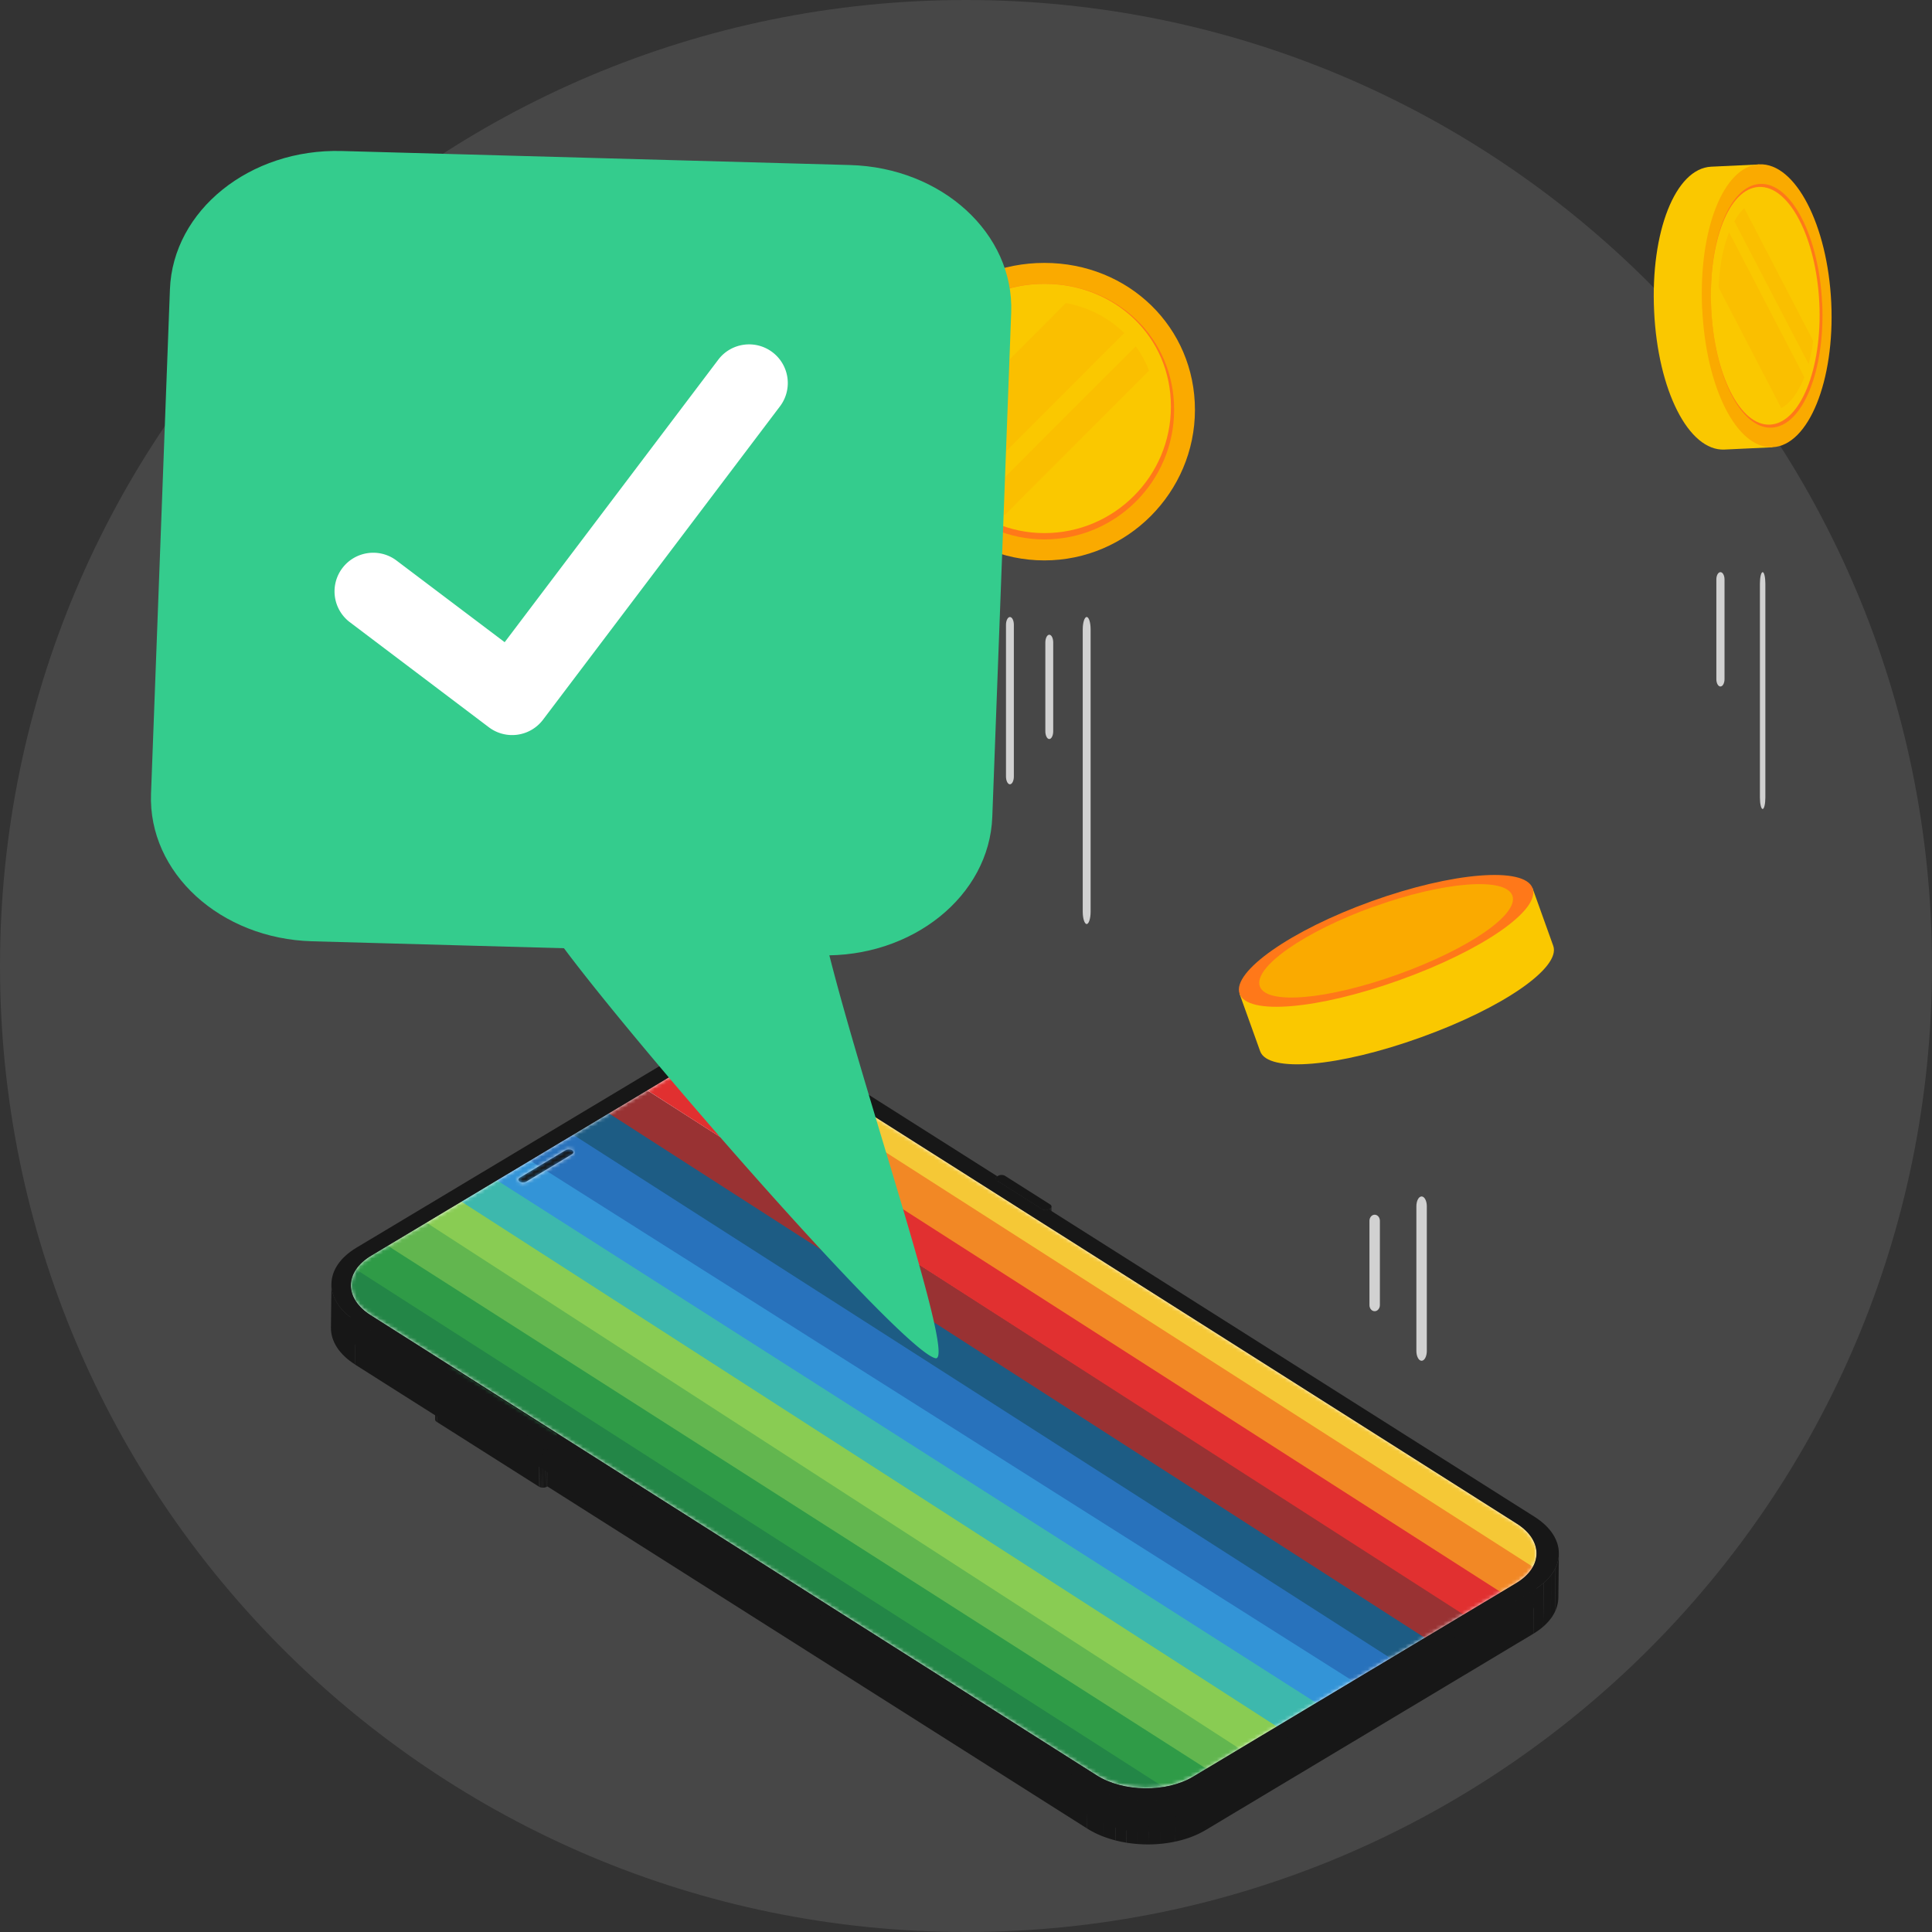 <svg xmlns="http://www.w3.org/2000/svg" width="512" height="512" fill="none"><rect width="100%" height="100%" fill="#333333" stroke="none"/><g clip-path="url(#a)"><path fill="#fff" fill-opacity=".1" d="M256 512c141.385 0 256-114.615 256-256S397.385 0 256 0 0 114.615 0 256s114.615 256 256 256z"/><path fill="#171717" d="m209.505 281.81-.138 11.591a19.556 19.556 0 0 0-3.429-1.71l.138-11.591a19.59 19.59 0 0 1 3.429 1.71z"/><path fill="#171717" d="m206.077 280.101-.138 11.591a24.015 24.015 0 0 0-2.65-.846l.139-11.591c.911.235 1.796.517 2.649.846zm-2.65-.847-.139 11.591c-.778-.2-1.574-.366-2.382-.498l.139-11.591c.807.132 1.604.298 2.382.498z"/><path fill="#171717" d="m201.05 278.757-.139 11.591a27.617 27.617 0 0 0-2.329-.28l.139-11.591c.783.061 1.56.155 2.329.28z"/><path fill="#171717" d="m198.721 278.476-.138 11.591a29.981 29.981 0 0 0-2.399-.092l.138-11.591c.801-.002 1.603.028 2.399.092z"/><path fill="#171717" d="m196.323 278.386-.139 11.591a29.44 29.44 0 0 0-2.61.124l.139-11.591a29.807 29.807 0 0 1 2.61-.124zm-2.613.123-.138 11.591c-1.084.1-2.155.263-3.197.486l.139-11.591a27.533 27.533 0 0 1 3.196-.486z"/><path fill="#171717" d="m190.515 278.995-.139 11.591c-2.381.509-4.619 1.337-6.54 2.489l.139-11.591c1.92-1.151 4.159-1.98 6.54-2.489z"/><path fill="#171717" d="m183.975 281.485-.139 11.592-85.61 51.286.14-11.593 85.609-51.285z"/><path fill="#171717" d="m151.984 305.351-.139 11.591c.003-.192-.114-.385-.349-.533a1.263 1.263 0 0 0-.23-.114l.138-11.591c.082.031.159.069.23.114.235.149.351.342.35.533z"/><path fill="#171717" d="m151.409 304.702-.138 11.591a1.74 1.74 0 0 0-.177-.057l.138-11.591c.062.016.121.035.177.057zm-.181-.058-.138 11.591a2.663 2.663 0 0 0-.16-.034l.138-11.591c.054.009.107.021.16.034zm-.163-.034-.139 11.591a2.657 2.657 0 0 0-.156-.019l.138-11.591c.053.003.105.011.157.019z"/><path fill="#171717" d="m150.913 304.592-.138 11.591a2.152 2.152 0 0 0-.162-.006l.139-11.591c.054 0 .107.002.161.006z"/><path fill="#171717" d="m150.752 304.586-.139 11.591c-.059 0-.116.002-.175.008l.138-11.591c.058-.004.117-.008.176-.008zm-.18.009-.139 11.591a2.163 2.163 0 0 0-.214.032l.138-11.591a2.14 2.14 0 0 1 .215-.032z"/><path fill="#171717" d="m150.36 304.626-.139 11.591c-.16.034-.31.091-.44.168l.139-11.591c.129-.077.279-.133.44-.168zm1.628.727-.139 11.591c.002-.191-.114-.384-.349-.532a1.3 1.3 0 0 0-.23-.115l.138-11.591c.082.031.159.07.23.115.235.149.351.342.35.532z"/><path fill="#171717" d="m151.988 305.353-.139 11.591c.002-.191-.114-.384-.349-.532a1.3 1.3 0 0 0-.23-.115l.138-11.591c.082.031.159.07.23.115.235.149.351.342.35.532z"/><path fill="#171717" d="m151.986 305.352-.138 11.591v.01l.138-11.591v-.01z"/><path fill="#171717" d="m151.988 305.362-.139 11.591a.47.47 0 0 1-.013.098l.138-11.591a.368.368 0 0 0 .014-.098zm-.018.1-.138 11.591a.504.504 0 0 1-.035.096l.138-11.591a.444.444 0 0 0 .035-.096zm-.036.095-.138 11.591a.544.544 0 0 1-.062.1l.139-11.591a.67.67 0 0 0 .061-.1z"/><path fill="#171717" d="m151.881 305.654-.139 11.591a.698.698 0 0 1-.109.117l.138-11.591a.706.706 0 0 0 .11-.117zm-.112.119-.139 11.591a.998.998 0 0 1-.142.103l.139-11.591a.998.998 0 0 0 .142-.103zm112.534 5.955-.139 11.591c-.075.045-.14.092-.195.14l.138-11.591c.056-.048.121-.095.196-.14z"/><path fill="#171717" d="m264.108 311.87-.139 11.591a.89.89 0 0 0-.137.147l.139-11.591a.931.931 0 0 1 .137-.147zm-.142.143-.138 11.591a.65.65 0 0 0-.07.116l.138-11.591a.795.795 0 0 1 .07-.116z"/><path fill="#171717" d="m263.896 312.129-.139 11.591a.539.539 0 0 0-.038.106l.138-11.591a.568.568 0 0 1 .039-.106z"/><path fill="#171717" d="m263.86 312.236-.138 11.591a.466.466 0 0 0-.015.103l.139-11.591c0-.034.006-.068.014-.103z"/><path fill="#171717" d="m263.846 312.339-.139 11.591v.011l.139-11.591v-.011z"/><path fill="#171717" d="m264.194 312.894-.139 11.591c-.248-.156-.37-.361-.367-.562l.138-11.591c-.002.202.121.406.368.562zm-114.271-8.099-.138 11.591-12.191 7.303.138-11.591 12.191-7.303z"/><path fill="#171717" d="m151.623 305.872-.139 11.591-12.191 7.303.139-11.591 12.191-7.303z"/><path fill="#171717" d="m139.437 313.174-.139 11.591c-.129.077-.28.133-.439.168l.139-11.591c.16-.034.31-.091.439-.168z"/><path fill="#171717" d="m139.001 313.34-.138 11.591c-.07.015-.142.026-.215.033l.139-11.591a1.87 1.87 0 0 0 .214-.033zm-.223.035-.138 11.591a2.56 2.56 0 0 1-.175.008l.138-11.591c.059 0 .117-.002.175-.008z"/><path fill="#171717" d="m138.605 313.382-.139 11.591c-.054 0-.107-.002-.161-.006l.138-11.591c.053.005.107.006.162.006z"/><path fill="#171717" d="m138.444 313.375-.139 11.591a1.64 1.64 0 0 1-.157-.019l.139-11.591c.052.008.104.014.157.019z"/><path fill="#171717" d="m138.291 313.355-.139 11.591a2.165 2.165 0 0 1-.16-.034l.139-11.591c.052.013.106.024.16.034zm-.162-.031-.138 11.591a1.698 1.698 0 0 1-.179-.057l.139-11.591c.057.022.117.041.178.057z"/><path fill="#171717" d="m137.951 313.267-.138 11.591a1.335 1.335 0 0 1-.23-.115c-.235-.149-.351-.342-.349-.532l.139-11.591c-.002.191.113.384.348.532.071.045.148.083.23.115z"/><path fill="#171717" d="M149.923 304.795c.477-.286 1.245-.276 1.714.022.47.297.464.771-.012 1.056l-12.191 7.303c-.477.286-1.244.276-1.714-.022-.47-.297-.464-.771.012-1.056l12.191-7.303zm128.731 14.952-.138 11.591v.011l.138-11.591v-.011zm-.001.011-.139 11.591a.456.456 0 0 1-.014.103l.139-11.591a.501.501 0 0 0 .014-.103zm-.016.104-.139 11.591a.455.455 0 0 1-.037.103l.138-11.591a.673.673 0 0 0 .038-.103z"/><path fill="#171717" d="m278.602 319.964-.138 11.591a.546.546 0 0 1-.066.106l.139-11.591a.795.795 0 0 0 .065-.106zm-.067.106-.138 11.591a.744.744 0 0 1-.116.123l.139-11.591a.934.934 0 0 0 .115-.123z"/><path fill="#171717" d="m278.422 320.195-.139 11.591a1.03 1.03 0 0 1-.15.108l.138-11.591a.942.942 0 0 0 .151-.108z"/><path fill="#171717" d="m278.285 320.3-.139 11.591-.24.143.138-11.591.241-.143zm-.242.143-.137 11.591-.086.051.139-11.591.084-.051zm-1.898.027-.139 11.591-11.951-7.575.137-11.591 11.953 7.575zm1.804.029-.139 11.591c-.136.082-.294.14-.462.176l.138-11.591a1.53 1.53 0 0 0 .463-.176zm-.467.176-.138 11.591a2.143 2.143 0 0 1-.227.035l.139-11.591c.077-.007.153-.018.226-.035z"/><path fill="#171717" d="m277.262 320.709-.139 11.591a1.894 1.894 0 0 1-.185.008l.138-11.591c.063 0 .124-.003.186-.008zm-.187.009-.138 11.591a2.42 2.42 0 0 1-.171-.006l.138-11.591c.057.005.113.007.171.006z"/><path fill="#171717" d="m276.905 320.713-.138 11.591a1.77 1.77 0 0 1-.165-.021l.138-11.591c.054.009.11.016.165.021z"/><path fill="#171717" d="m276.745 320.691-.139 11.591a1.72 1.72 0 0 1-.168-.035l.138-11.591c.056.015.112.027.169.035zm-.176-.035-.139 11.591a1.587 1.587 0 0 1-.188-.06l.139-11.591c.06.023.123.043.188.06zm-.188-.06-.139 11.591a1.364 1.364 0 0 1-.242-.12l.139-11.591c.074.047.155.088.242.12zM98.374 332.769l-.139 11.591c-.795.476-1.502.988-2.122 1.527l.139-11.591c.62-.539 1.326-1.05 2.122-1.527m-2.124 1.526-.139 11.591a11.184 11.184 0 0 0-1.627 1.735l.139-11.591c.45-.601.992-1.183 1.626-1.735z"/><path fill="#171717" d="m94.624 336.033-.139 11.591a8.762 8.762 0 0 0-.907 1.494l.139-11.591a8.84 8.84 0 0 1 .907-1.494m-.91 1.491-.138 11.591a7.646 7.646 0 0 0-.517 1.434l.138-11.591a7.64 7.64 0 0 1 .517-1.434z"/><path fill="#171717" d="m93.199 338.96-.139 11.591a7.06 7.06 0 0 0-.204 1.455l.138-11.591c.017-.487.086-.974.205-1.455z"/><path fill="#171717" d="m92.994 340.416-.139 11.591-.003.154.138-11.591c0-.052.003-.103.004-.154z"/><path fill="#171717" d="m98.186 348.505-.139 11.592c-3.5-2.218-5.229-5.089-5.195-7.937l.139-11.592c-.034 2.848 1.695 5.719 5.195 7.937"/><path fill="#171717" d="m94.234 350.018-.138 11.591c-4.307-2.729-6.433-6.26-6.392-9.764l.138-11.592c-.042 3.504 2.086 7.036 6.392 9.765zm196.43 120.48-.138 11.593L98.043 360.097l.138-11.592 192.483 121.993z"/><path fill="#171717" d="m147.202 379.812-.139 11.593-27.04-17.14.138-11.591 27.041 17.138z"/><path fill="#171717" d="m147.635 380.477-.139 11.591c.003-.237-.142-.477-.434-.662l.139-11.591c.292.186.436.425.434.662zm.004-.002-.139 11.591v.013l.139-11.591v-.013z"/><path fill="#171717" d="m147.64 380.487-.139 11.591a.569.569 0 0 1-.017.122l.139-11.591a.56.56 0 0 0 .017-.122zm-.024.122-.139 11.591a.64.64 0 0 1-.043.12l.138-11.591a.83.83 0 0 0 .044-.12z"/><path fill="#171717" d="m147.578 380.727-.139 11.591a.738.738 0 0 1-.076.124l.139-11.591a.861.861 0 0 0 .076-.124zm-.078.125-.138 11.591a1 1 0 0 1-.135.144l.138-11.591a.903.903 0 0 0 .135-.144zm-.135.143-.138 11.591c-.052.045-.11.087-.176.127l.138-11.591c.067-.04.126-.082.176-.127z"/><path fill="#171717" d="m147.191 381.123-.139 11.591-2.001 1.199.138-11.591 2.002-1.199zm-27.04-18.445-.139 11.591a1.547 1.547 0 0 0-.285-.142l.138-11.591c.103.039.198.086.286.142z"/><path fill="#171717" d="m119.875 362.535-.139 11.591a2.172 2.172 0 0 0-.22-.07l.138-11.591c.076.02.15.044.221.07zm-.226-.07-.139 11.591a2.171 2.171 0 0 0-.198-.041l.139-11.591c.068.011.134.024.198.041zm-.204-.041-.139 11.591a2.115 2.115 0 0 0-.193-.023l.139-11.591c.065.005.13.013.193.023z"/><path fill="#171717" d="m119.255 362.401-.138 11.591a2.665 2.665 0 0 0-.199-.007l.139-11.591c.066 0 .132.002.198.007z"/><path fill="#171717" d="m119.059 362.392-.139 11.591a2.25 2.25 0 0 0-.217.01l.139-11.591c.072-.007.144-.009.217-.01z"/><path fill="#171717" d="m118.842 362.403-.138 11.591a2.27 2.27 0 0 0-.266.04l.138-11.591c.087-.018.176-.033.266-.04zm-.267.038-.139 11.591a1.808 1.808 0 0 0-.545.207l.138-11.591c.16-.096.347-.165.546-.207z"/><path fill="#171717" d="m118.037 362.649-.138 11.591-2.001 1.198.139-11.591 2-1.198zm-2.003 1.198-.139 11.592-21.817-13.827.138-11.593 21.818 13.828z"/><path fill="#171717" d="m115.884 365.235-.139 11.591c-.292-.184-.435-.423-.432-.66l.138-11.591c-.002.237.141.476.433.66zm172.352 107.749-.139 11.591-143.046-90.661.138-11.592 143.047 90.662z"/><path fill="#171717" d="M118.04 362.649c.591-.355 1.541-.343 2.124.027l27.041 17.138c.583.369.577.957-.013 1.311l-2.001 1.199-.126.076c-.591.354-1.543.341-2.126-.029l-27.041-17.138c-.584-.37-.576-.955.015-1.31l.126-.076 2.001-1.198zm283.947 41.154-.137 11.592-192.483-121.993.139-11.592 192.481 121.993z"/><path fill="#171717" d="m407.178 411.741-.139 11.591c.034-2.847-1.695-5.718-5.195-7.937l.138-11.591c3.5 2.218 5.23 5.088 5.196 7.937z"/><path fill="#171717" d="m407.178 411.741-.139 11.591c.034-2.847-1.695-5.718-5.195-7.937l.138-11.591c3.5 2.218 5.23 5.088 5.196 7.937z"/><path fill="#171717" d="m407.177 411.739-.138 11.591c0 .052-.001.103-.004.154l.139-11.591.003-.154z"/><path fill="#171717" d="m407.175 411.894-.138 11.591a7.105 7.105 0 0 1-.205 1.455l.139-11.591a6.95 6.95 0 0 0 .204-1.455z"/><path fill="#171717" d="m406.972 413.349-.139 11.591c-.12.483-.292.962-.517 1.435l.139-11.591c.224-.471.396-.951.517-1.435zm-.519 1.436-.138 11.591a8.801 8.801 0 0 1-.909 1.495l.139-11.591c.362-.486.666-.985.908-1.495z"/><path fill="#171717" d="m405.546 416.278-.138 11.591c-.45.603-.992 1.184-1.627 1.737l.139-11.591a11.126 11.126 0 0 0 1.626-1.737z"/><path fill="#171717" d="m403.921 418.013-.139 11.591a14.815 14.815 0 0 1-2.122 1.527l.139-11.591a14.871 14.871 0 0 0 2.122-1.527zm9.199-6.246-.139 11.591c0 .062-.002.126-.004.189l.138-11.591c.003-.063.004-.127.005-.189z"/><path fill="#171717" d="m413.117 411.957-.139 11.591a8.597 8.597 0 0 1-.251 1.789l.138-11.591c.147-.593.231-1.19.252-1.789zm-.252 1.788-.139 11.591a9.336 9.336 0 0 1-.636 1.764l.138-11.591a9.41 9.41 0 0 0 .637-1.764z"/><path fill="#171717" d="m412.232 415.51-.139 11.591a10.82 10.82 0 0 1-1.116 1.838l.138-11.591c.447-.597.819-1.212 1.117-1.838zm-1.123 1.84-.139 11.591c-.553.74-1.22 1.456-2.001 2.135l.138-11.591a13.708 13.708 0 0 0 2.002-2.135z"/><path fill="#171717" d="m409.109 419.485-.139 11.591a18.185 18.185 0 0 1-2.611 1.878l.139-11.591a18.434 18.434 0 0 0 2.611-1.878zm-7.307.056-.138 11.593-85.609 51.285.138-11.592 85.609-51.286zm-85.609 51.283-.138 11.591c-1.921 1.151-4.159 1.98-6.539 2.488l.138-11.591c2.381-.508 4.619-1.337 6.539-2.488z"/><path fill="#171717" d="m309.655 473.312-.138 11.591a27.7 27.7 0 0 1-3.197.485l.139-11.591c1.083-.1 2.153-.263 3.196-.485z"/><path fill="#171717" d="m306.458 473.797-.138 11.591a29.06 29.06 0 0 1-2.609.124l.138-11.591a28.678 28.678 0 0 0 2.609-.124zm-2.609.124-.139 11.591a29.05 29.05 0 0 1-2.398-.091l.139-11.591c.797.062 1.598.094 2.398.091z"/><path fill="#171717" d="m301.451 473.831-.139 11.591a28.942 28.942 0 0 1-2.328-.28l.139-11.591c.767.126 1.546.218 2.328.28zm-2.333-.283-.138 11.591a26.803 26.803 0 0 1-2.382-.497l.138-11.591c.779.201 1.575.366 2.382.497z"/><path fill="#171717" d="m296.741 473.052-.138 11.591a24.083 24.083 0 0 1-2.65-.846l.139-11.591c.852.329 1.738.611 2.649.846z"/><path fill="#171717" d="m294.092 472.206-.138 11.591a19.544 19.544 0 0 1-3.431-1.711l.139-11.591a19.57 19.57 0 0 0 3.43 1.711z"/><path fill="#fff" d="M183.975 281.484c7.102-4.255 18.534-4.109 25.535.328l192.483 121.994c6.999 4.436 6.913 11.481-.19 15.736l-85.608 51.285c-7.103 4.255-18.532 4.108-25.531-.328L98.181 348.506c-7-4.437-6.918-11.481.185-15.736l85.609-51.285v-.001zm-32.349 24.389c.477-.285.483-.759.012-1.056-.47-.298-1.237-.308-1.715-.022l-12.191 7.303c-.477.286-.483.759-.013 1.057.47.297 1.239.307 1.715.022l12.191-7.304"/><mask id="b" width="316" height="196" x="92" y="278" maskUnits="userSpaceOnUse" style="mask-type:alpha"><path fill="#fff" d="M183.979 281.483c7.102-4.255 18.534-4.109 25.535.328l192.482 121.994c7 4.436 6.914 11.481-.189 15.736l-85.608 51.285c-7.103 4.255-18.532 4.108-25.532-.328L98.185 348.505c-7-4.437-6.918-11.481.185-15.736l85.609-51.285v-.001zm-32.349 24.389c.477-.285.483-.759.012-1.056-.47-.298-1.238-.308-1.715-.022l-12.191 7.303c-.477.286-.483.759-.013 1.057.47.298 1.239.307 1.715.022l12.191-7.304"/></mask><g mask="url(#b)"><path fill="#238647" d="m85.107 330.021 235.525 148.496-29.166 4.837L78.553 343.456l-2-8.088 6.543-3.406 2.01-1.941z"/><path fill="#2F9B47" d="M94.812 324.691 323.83 470.338l-9.151 7.313L85.824 330.947l8.988-6.256z"/><path fill="#62B64F" d="m106.068 319.381 227.86 145.248-10.778 6.32L95.575 325.542l10.493-6.161z"/><path fill="#89CC53" d="m114.646 312.773 228.227 146.465-9.275 7.495-228.092-147.576 9.14-6.384z"/><path fill="#3DB8AD" d="m124.705 307.301 228.819 146.802-9.15 7.312L114.37 313.35l10.335-6.049z"/><path fill="#3394D7" d="m134.266 301.808 233.318 148.296-9.15 7.313-234.474-149.56 10.306-6.049z"/><path fill="#2872BC" d="m147.497 297.386 225.864 144.378-9.15 7.313L136.274 304.89l11.223-7.504z"/><path fill="#1D5C84" d="m157.764 291.805 225.51 144.5-11.334 5.326-224.512-143.778 10.336-6.048z"/><path fill="#993233" d="m165.434 285.031 230.602 147.672-9.15 7.313-231.758-148.967 10.306-6.018z"/><path fill="#E13030" d="m177.915 281.132 230.4 146.7-9.151 7.313-231.107-148.456 9.858-5.557z"/><path fill="#F28825" d="m188.244 275.084 223.327 142.513-9.151 7.344-224.511-143.808 10.335-6.049z"/><path fill="#F5C836" d="m198.492 269.5 222.886 143.365-8.71 6.492-224.482-143.808 10.306-6.049z"/></g><path fill="#171717" d="M264.292 311.728c-.588.352-.594.853-.099 1.168l11.952 7.574c.496.315 1.309.326 1.812.024l128.767 81.507c8.613 5.458 8.513 14.125-.228 19.361l-86.845 52.026c-8.738 5.234-22.803 5.053-31.415-.406L145.189 382.32l2-1.199c.592-.354.597-.941.015-1.311l-27.041-17.138c-.584-.37-1.533-.38-2.125-.026l-2 1.199-21.818-13.828c-8.611-5.458-8.509-14.126.23-19.36l86.845-52.026c8.74-5.236 22.802-5.054 31.414.403l51.583 32.693v.001zm137.701 92.076L209.511 281.811c-6.999-4.437-18.431-4.583-25.534-.328l-85.61 51.286c-7.101 4.255-7.184 11.299-.185 15.736l192.482 121.993c7 4.437 18.431 4.584 25.532.329l85.61-51.286c7.103-4.255 7.187-11.301.188-15.738"/><path fill="#171717" d="M264.532 311.587c.505-.303 1.317-.292 1.814.022l11.952 7.575c.495.314.49.814-.014 1.117l-.24.143-.084.051c-.503.301-1.316.29-1.811-.023l-11.953-7.575c-.495-.315-.49-.815.013-1.116l.085-.051.239-.143h-.001zm-121.594 70.782-.139 11.592-27.041-17.139.138-11.592 27.042 17.139zm2.248-.047-.139 11.591-.125.076.138-11.592.126-.075z"/><path fill="#171717" d="m145.069 382.397-.139 11.591a1.795 1.795 0 0 1-.543.206l.138-11.591c.198-.042.383-.111.544-.207"/><path fill="#171717" d="m144.526 382.606-.139 11.591a2.302 2.302 0 0 1-.266.04l.139-11.591c.09-.009.179-.022.266-.04zm-.268.039-.139 11.591c-.072.007-.144.01-.217.011l.139-11.591c.072 0 .146-.004.217-.011z"/><path fill="#171717" d="m144.042 382.655-.139 11.591c-.066 0-.134-.002-.2-.007l.139-11.591c.066.005.133.007.2.007zm-.202-.009-.138 11.591a2.502 2.502 0 0 1-.194-.022l.138-11.591c.064.01.129.018.194.022z"/><path fill="#171717" d="m143.65 382.623-.139 11.591a2.694 2.694 0 0 1-.199-.04l.139-11.591c.065.016.131.03.199.04zm-.204-.039-.138 11.591a1.851 1.851 0 0 1-.222-.071l.139-11.591c.071.028.144.051.221.071z"/><path fill="#171717" d="m143.229 382.512-.139 11.591a1.647 1.647 0 0 1-.285-.142l.138-11.591c.088.055.185.103.286.142zm263.27 38.852-.138 11.591-86.845 52.026.138-11.591 86.845-52.026zm-86.849 52.022-.139 11.591c-2.362 1.416-5.114 2.435-8.042 3.061l.138-11.591c2.929-.627 5.681-1.646 8.043-3.061z"/><path fill="#171717" d="m311.61 476.447-.138 11.591a33.67 33.67 0 0 1-3.933.596l.139-11.591a34.115 34.115 0 0 0 3.932-.596zm-3.937.598-.139 11.591c-1.063.099-2.136.15-3.21.152l.139-11.591a35.74 35.74 0 0 0 3.21-.152z"/><path fill="#171717" d="m304.464 477.198-.138 11.591a36.276 36.276 0 0 1-2.951-.113l.139-11.591c.979.078 1.966.115 2.95.113zm-2.952-.114-.139 11.591a35.274 35.274 0 0 1-2.865-.344l.138-11.591c.945.153 1.903.268 2.866.344z"/><path fill="#171717" d="m298.648 476.741-.138 11.591a33.4 33.4 0 0 1-2.932-.613l.139-11.591c.958.247 1.937.451 2.931.613z"/><path fill="#171717" d="m295.719 476.126-.138 11.591a29.592 29.592 0 0 1-3.261-1.041l.139-11.591c1.048.405 2.14.752 3.26 1.041zm-3.262-1.04-.139 11.591a24.049 24.049 0 0 1-4.22-2.105l.138-11.591a24.058 24.058 0 0 0 4.221 2.105z"/><path fill="#FAAA00" d="M276.772 69.673c22.37 0 39.9 17.096 39.9 38.938 0 21.841-17.899 39.903-39.9 39.903-22 0-39.899-17.901-39.899-39.903s17.529-38.938 39.899-38.938z"/><path fill="#FF7819" d="M276.773 142.949c18.961 0 34.383-15.424 34.383-34.386 0-18.963-15.101-33.358-34.383-33.358-19.283 0-34.384 14.652-34.384 33.358 0 18.705 15.423 34.386 34.384 34.386z"/><path fill="#FAC800" d="M276.774 141.276c18.494 0 33.531-15.038 33.531-33.534s-14.731-32.52-33.531-32.52c-18.8 0-33.532 14.282-33.532 32.52 0 18.239 15.037 33.534 33.532 33.534z"/><path fill="#FAAA00" fill-opacity=".3" d="m259.743 133.01 41.235-41.238a26.774 26.774 0 0 1 3.538 6.45l-38.244 38.246a28.249 28.249 0 0 1-6.529-3.458zm-11.982-17.965 34.737-34.74c5.999 1.11 11.338 3.924 15.455 7.96l-41.797 41.802c-4.149-4.005-7.141-9.184-8.395-15.022z"/><path fill="#fff" fill-opacity=".75" d="M287.98 163.515c.585 0 1.043 1.453 1.043 3.262v74.836c0 1.808-.474 3.261-1.043 3.261-.568 0-1.043-1.453-1.043-3.261v-74.836c0-1.809.475-3.262 1.043-3.262zm-9.91 4.694c.585 0 1.043.919 1.043 2.047v23.548c0 1.128-.474 2.047-1.043 2.047s-1.043-.919-1.043-2.047v-23.548c0-1.128.474-2.047 1.043-2.047zm-10.429-4.692c.584 0 1.043.921 1.043 2.054v40.222c0 1.132-.475 2.054-1.043 2.054-.569 0-1.043-.922-1.043-2.054v-40.222c0-1.133.474-2.054 1.043-2.054zm199.477-11.894c.401 0 .722 1.353.722 3.04v56.691c0 1.686-.321 3.04-.722 3.04-.4 0-.721-1.354-.721-3.04v-56.691c0-1.687.321-3.04.721-3.04zm-11.185 0c.602 0 1.083.867 1.083 1.935v26.432c0 1.068-.481 1.936-1.083 1.936-.601 0-1.082-.868-1.082-1.936v-26.432c0-1.068.481-1.935 1.082-1.935z"/><path fill="#FAC800" d="M469.595 115.868c6.141-5.808 10.057-19.559 9.3-35.334-.734-15.798-5.918-29.104-12.57-34.31l-.134-2.648-12.704.6c-9.478.445-16.13 17.245-15.129 38.271.979 21.005 9.167 37.136 18.645 36.691l12.703-.6-.133-2.648.022-.022z"/><path fill="#FAAA00" d="M451.085 81.824c-.979-21.005 5.673-37.826 15.151-38.271 9.544-.445 18.088 15.998 19.067 36.669.956 20.67-6.007 37.848-15.552 38.293-9.478.445-17.665-15.664-18.644-36.691h-.022z"/><path fill="#FF7819" d="M482.879 80.333c-.823-17.8-8.21-31.974-16.419-31.596-8.121.379-13.817 14.864-12.949 32.976.845 18.112 7.876 31.996 15.974 31.618 8.232-.378 14.239-15.175 13.416-32.998h-.022z"/><path fill="#FAC800" d="M482.142 80.356c-.824-17.356-8.01-31.196-16.019-30.817-7.921.378-13.461 14.485-12.638 32.151.824 17.667 7.676 31.196 15.574 30.84 8.032-.379 13.883-14.82 13.083-32.174z"/><path fill="#FAAA00" fill-opacity=".3" d="M459.606 58.64c.801-1.402 1.691-2.581 2.648-3.471l18.266 35.155a45.118 45.118 0 0 1-1.202 6.208L459.606 58.64zm-4.16 17.576c.222-5.651 1.201-10.724 2.781-14.663l19.957 38.405c-1.558 3.96-3.671 6.875-6.141 8.188l-16.597-31.93z"/><path fill="#FAC800" d="M403.418 236.389c-7.119-1.855-22.124.426-38.493 6.309-16.369 5.883-29.392 13.706-33.697 19.653l-2.749.981 5.477 15.262c2.089 5.776 20.76 4.178 42.542-3.667 21.783-7.822 37.214-18.502 35.125-24.278l-5.477-15.262-2.75.98.022.022z"/><path fill="#FF7819" d="M371.041 259.687c-21.782 7.822-40.453 9.442-42.542 3.666-2.089-5.819 13.62-16.839 35.04-24.534s40.539-9.23 42.627-3.411c2.089 5.777-13.342 16.456-35.125 24.279z"/><path fill="#FAAA00" d="M364.051 240.268c-18.458 6.629-31.992 16.114-30.181 21.145 1.791 4.945 17.883 3.538 36.639-3.197 18.756-6.757 32.055-15.923 30.286-20.868-1.811-5.01-18.287-3.709-36.723 2.941l-.021-.021z"/><path fill="#fff" fill-opacity=".75" d="M376.739 317.072c.771 0 1.382 1.172 1.382 2.599v38.347c0 1.427-.611 2.599-1.382 2.599-.771 0-1.383-1.172-1.383-2.599v-38.347c0-1.427.612-2.599 1.383-2.599zm-12.438 4.838c.771 0 1.383.721 1.383 1.632v22.311c0 .89-.612 1.631-1.383 1.631s-1.382-.72-1.382-1.631v-22.311c0-.89.611-1.632 1.382-1.632z"/><path fill="#34CC8D" d="m82.757 249.451 134.636 3.714c24.388.674 44.794-15.743 45.575-36.668l5.009-133.661c.785-20.924-18.35-38.432-42.738-39.102L90.607 40.02c-24.388-.674-44.794 15.743-45.575 36.667L40.023 210.35c-.785 20.924 18.35 38.432 42.738 39.102h-.004z"/><path fill="#34CC8D" d="M208.765 242.663a12.062 12.062 0 0 1 9.744 5.245c8.359 35.859 35.286 113.307 29.392 112.034-10.607-2.294-111.41-119.685-104.437-118.968 5.642.579 48.959 1.4 65.301 1.692v-.003z"/><path fill="#fff" d="M190.48 95.148c3.46-4.364 9.775-5.168 14.221-1.812a10.241 10.241 0 0 1 2.137 14.164l-62.926 83.221a10.251 10.251 0 0 1-14.377 1.998l-36.993-27.958a10.24 10.24 0 0 1-1.814-14.208c3.36-4.442 9.655-5.39 14.176-2.136l28.839 21.771 56.737-75.04z"/></g><defs><clipPath id="a"><path fill="#fff" d="M0 0h512v512H0z"/></clipPath></defs></svg>